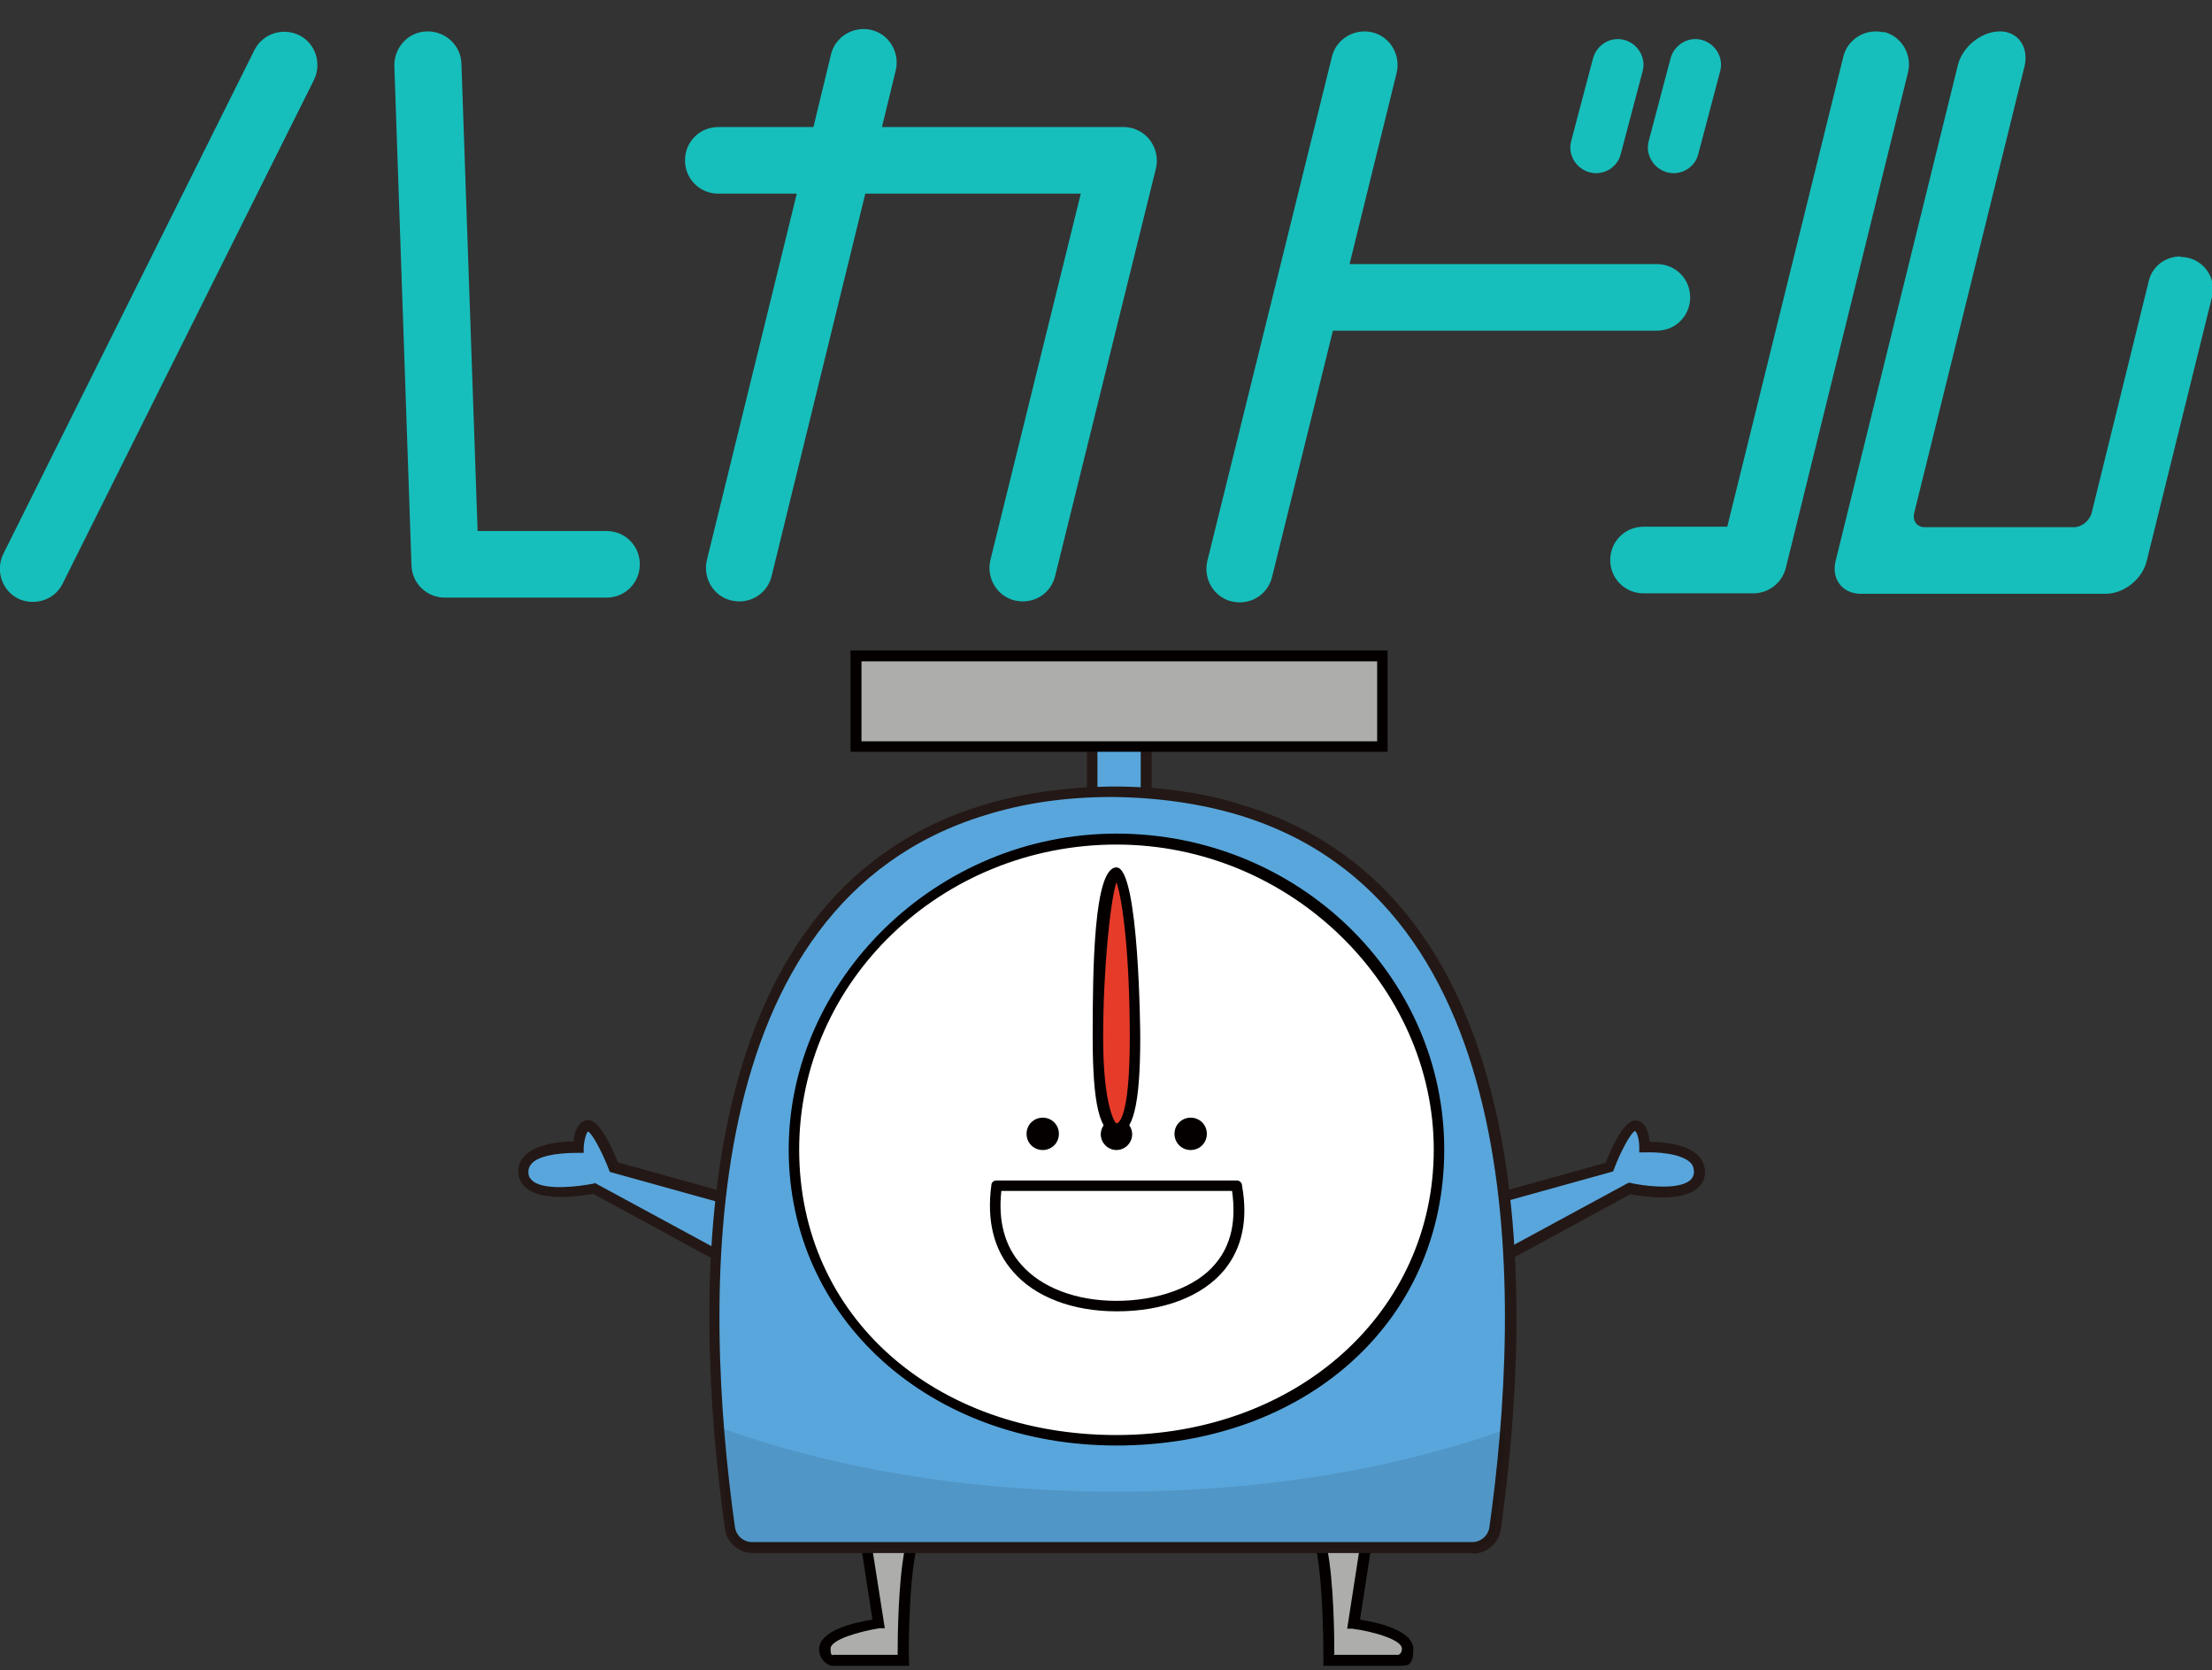 <?xml version="1.0" encoding="UTF-8"?>
<svg id="_レイヤー_1" xmlns="http://www.w3.org/2000/svg" width="465" height="351" version="1.1" viewBox="0 0 465 351">
  <rect x="0" y="0" width="465" height="351" fill="#333333" stroke="none"/>
  <!-- Generator: Adobe Illustrator 29.5.1, SVG Export Plug-In . SVG Version: 2.1.0 Build 141)  -->
  <defs>
    <style>
      .st0 {
        fill: #231815;
      }

      .st1 {
        fill: #adadac;
      }

      .st2 {
        fill: #fff;
      }

      .st3 {
        fill-opacity: .1;
      }

      .st3, .st4 {
        fill: #040000;
      }

      .st5 {
        fill: #16bfbb;
      }

      .st6 {
        fill: #59a6dc;
      }

      .st7 {
        fill: #e73b2a;
      }
    </style>
  </defs>
  <g>
    <g>
      <rect class="st6" x="229.6" y="152" width="11.4" height="19"/>
      <path class="st0" d="M242.1,172.1h-13.6v-21.3h13.6v21.3ZM230.7,169.9h9.1v-16.8h-9.1v16.8Z"/>
    </g>
    <g>
      <rect class="st1" x="179.9" y="137.8" width="110.7" height="19.1"/>
      <path class="st4" d="M291.7,158h-112.9v-21.3h112.9v21.3ZM181.1,155.8h108.4v-16.8h-108.4v16.8Z"/>
    </g>
    <g>
      <path class="st6" d="M156.9,253.1l-27.9-7.8s-3.3-8.5-5.3-8.7-2.1,4.5-2.1,4.5c0,0-12.1-.6-11.5,5.5s14.8,3.2,14.8,3.2l33.8,18.3-1.7-15h-.1Z"/>
      <path class="st0" d="M160,270.1l-35.3-19.2c-2.1.4-10.1,1.7-13.8-1-1.1-.8-1.8-1.9-1.9-3.2-.2-1.5.3-2.8,1.3-3.8,2.5-2.6,7.9-3,10.3-3,0-1.2.5-3,1.5-3.9.5-.4,1.1-.6,1.7-.6,2.2.2,4.7,5.4,6.1,8.9l28.1,7.8,2.1,17.9h-.1ZM125,248.6l32.3,17.5-1.4-12.1-27.7-7.7-.2-.5c-1.5-3.9-3.6-7.7-4.4-8-.3.2-.8,1.7-.9,3.4v1.1h-1.2c-2,0-7.7.1-9.7,2.2-.5.6-.8,1.2-.7,2.1,0,.7.4,1.2,1,1.7,2.7,2,9.9,1,12.4.5h.4v-.2Z"/>
    </g>
    <g>
      <path class="st6" d="M310.3,253.1l27.9-7.8s3.3-8.5,5.3-8.7,2.1,4.5,2.1,4.5c0,0,12.1-.6,11.5,5.5s-14.8,3.2-14.8,3.2l-33.8,18.3,1.7-15h0Z"/>
      <path class="st0" d="M307.3,270.1l2.1-17.9,28.1-7.8c1.4-3.4,3.8-8.7,6.1-8.9.6,0,1.2.1,1.7.6,1,.9,1.4,2.7,1.5,3.9,2.4,0,7.8.3,10.3,3,1,1,1.4,2.4,1.3,3.8-.1,1.3-.8,2.4-1.9,3.2-3.7,2.7-11.7,1.4-13.8,1l-35.3,19.2h-.1ZM311.4,254l-1.4,12.1,32.3-17.5h.4c2.5.6,9.7,1.6,12.4-.4.6-.4.9-1,1-1.7,0-.8-.1-1.5-.7-2.1-2-2.1-7.6-2.3-9.7-2.2h-1.1v-1.1c0-1.7-.5-3.2-.9-3.4-.8.3-2.9,4-4.4,8l-.2.5-27.7,7.7h0Z"/>
    </g>
    <g>
      <path class="st1" d="M182.1,325.2l2.5,16.1s-11.3,1.4-11.3,5.3,1.6,2.4,1.6,2.4h14.9s-.1-14.8,1.5-23.1c1.6-8.2-10.9-9.1-9.1-.6h0Z"/>
      <path class="st4" d="M189.8,350.1h-15.1c-.9-.3-2.5-1.3-2.5-3.5,0-4,7.8-5.7,11.2-6.2l-2.3-14.9c-.6-2.8.2-5.1,2.1-6.3,1.9-1.3,4.7-1.2,6.7.1,2.2,1.4,3.1,4,2.6,6.9-1.6,8-1.5,22.7-1.4,22.8v1.1h-1.3ZM175.1,347.8h13.6c0-3.6.1-15.2,1.5-22.2.5-2.7-.8-4-1.6-4.6-1.3-.9-3.1-.9-4.2-.1-1.1.8-1.5,2.2-1.1,4.1l2.7,17.2h-1.1c-4.3.7-10.3,2.4-10.3,4.3s.5,1.2.7,1.3h-.2Z"/>
    </g>
    <g>
      <path class="st1" d="M287,325.2l-2.5,16.1s11.3,1.4,11.3,5.3-1.6,2.4-1.6,2.4h-14.9s.1-14.8-1.5-23.1,10.9-9.1,9.1-.6h.1Z"/>
      <path class="st4" d="M294.3,350.1h-16.1v-1.1c0-.1.1-14.8-1.4-22.8-.6-2.9.4-5.4,2.6-6.9,2.1-1.4,4.8-1.4,6.7-.1,1.9,1.3,2.6,3.6,2.1,6.3l-2.3,14.9c3.4.5,11.2,2.2,11.2,6.2s-1.6,3.3-2.5,3.5h-.3ZM280.4,347.8h13.6c.2-.1.7-.4.7-1.3,0-1.9-6-3.6-10.4-4.2h-1.1c0-.1,2.7-17.4,2.7-17.4.4-1.9,0-3.3-1.1-4.1-1.1-.8-2.9-.7-4.2.1-.8.5-2.1,1.9-1.6,4.6,1.4,7,1.5,18.5,1.5,22.2h-.1Z"/>
    </g>
    <g>
      <path class="st6" d="M314.3,321.2h0c-.3,2.3-2.3,4.1-4.7,4.1h-151.4c-2.3,0-4.3-1.7-4.7-4.1h0c-5.5-39.5-11.8-131.2,53.5-151,7.9-2.4,16.8-3.8,26.9-3.8s19,1.4,26.9,3.8c65.3,19.8,59,111.5,53.5,151Z"/>
      <path class="st0" d="M309.6,326.4h-151.4c-2.9,0-5.4-2.2-5.8-5-6.8-48.7-8.9-133.1,54.3-152.2,8.2-2.5,17.4-3.8,27.3-3.9,9.9,0,19.1,1.3,27.2,3.9,63.2,19.1,61.1,103.6,54.3,152.2h0c-.4,2.9-2.9,5.1-5.8,5.1h-.1ZM233.8,167.5c-9.7,0-18.6,1.3-26.6,3.8-61.5,18.7-59.4,101.8-52.7,149.7.3,1.8,1.8,3.1,3.6,3.1h151.4c1.8,0,3.3-1.3,3.6-3.1h1.1c0,.1-1.1,0-1.1,0,6.7-47.9,8.8-131.1-52.7-149.7-8-2.4-16.9-3.7-26.6-3.8h0Z"/>
    </g>
    <g>
      <path class="st2" d="M302.5,241.6c0,36-30.3,61.1-67.8,61.1s-67.8-25-67.8-61.1,30.3-65.2,67.8-65.2,67.8,29.2,67.8,65.2Z"/>
      <path class="st4" d="M234.7,303.8c-39.3,0-68.9-26.7-68.9-62.2s30.9-66.4,68.9-66.4,68.9,29.8,68.9,66.4-29.6,62.2-68.9,62.2h0ZM234.7,177.5c-36.8,0-66.7,28.8-66.7,64.1s28.7,60,66.7,60,66.7-25.8,66.7-60-29.9-64.1-66.7-64.1Z"/>
    </g>
    <g>
      <g>
        <path class="st4" d="M219.2,235.5c-1.5,0-2.8,1.3-2.8,2.8s1.3,2.8,2.8,2.8,2.8-1.3,2.8-2.8-1.3-2.8-2.8-2.8Z"/>
        <path class="st4" d="M219.2,241.7c-1.9,0-3.4-1.5-3.4-3.4s1.5-3.4,3.4-3.4,3.4,1.5,3.4,3.4-1.5,3.4-3.4,3.4ZM219.2,236.1c-1.2,0-2.2,1-2.2,2.2s1,2.2,2.2,2.2,2.2-1,2.2-2.2-1-2.2-2.2-2.2Z"/>
      </g>
      <g>
        <path class="st4" d="M250.3,235.5c-1.5,0-2.8,1.3-2.8,2.8s1.3,2.8,2.8,2.8,2.8-1.3,2.8-2.8-1.3-2.8-2.8-2.8Z"/>
        <path class="st4" d="M250.3,241.7c-1.9,0-3.4-1.5-3.4-3.4s1.5-3.4,3.4-3.4,3.4,1.5,3.4,3.4-1.5,3.4-3.4,3.4ZM250.3,236.1c-1.2,0-2.2,1-2.2,2.2s1,2.2,2.2,2.2,2.2-1,2.2-2.2-1-2.2-2.2-2.2Z"/>
      </g>
      <g>
        <circle class="st4" cx="234.7" cy="238.3" r="2.8"/>
        <path class="st4" d="M234.7,241.7c-1.8,0-3.3-1.5-3.3-3.3s1.5-3.3,3.3-3.3,3.3,1.5,3.3,3.3-1.5,3.3-3.3,3.3ZM234.7,236.1c-1.2,0-2.2,1-2.2,2.2s1,2.2,2.2,2.2,2.2-1,2.2-2.2-1-2.2-2.2-2.2Z"/>
      </g>
    </g>
    <g>
      <path class="st7" d="M230.8,218.1c0-14.8,1.8-34.6,3.9-34.6s3.9,19.7,3.9,34.6-1.8,19.1-3.9,19.1-3.9-4.3-3.9-19.1Z"/>
      <path class="st4" d="M234.7,238.3c-3.5,0-5-6.1-5-20.3s.2-35.7,5-35.7,5,35.3,5,35.7c0,14.2-1.5,20.3-5,20.3ZM234.7,185.4c-1.3,3.9-2.8,18.4-2.8,32.7s2.5,18,2.8,18,2.8-.5,2.8-18-1.5-28.9-2.8-32.7Z"/>
    </g>
    <path class="st4" d="M234.7,275.6c-9.2,0-17.1-3-21.7-8.3-4.1-4.6-5.6-10.8-4.6-18.2,0-.6.5-1,1.1-1h50.5c.6,0,1.1.5,1.1,1.1,1.3,7.2,0,13.2-3.8,17.8-4.6,5.5-12.8,8.6-22.5,8.6h-.1ZM210.5,250.3c-.7,6.3.7,11.6,4.2,15.5,4.2,4.8,11.5,7.6,20,7.6s16.7-2.8,20.8-7.8c3.3-3.9,4.4-9,3.5-15.3h-48.5Z"/>
    <path class="st3" d="M316.5,300.5c-.6,7.8-1.5,14.8-2.3,20.7h0c-.3,2.4-2.3,4.1-4.7,4.1h-151.5c-2.3,0-4.3-1.7-4.7-4h0c-.8-6.1-1.7-13.3-2.3-21.4,23.5,8.6,52.4,13.6,83.6,13.6s58.7-4.8,81.8-13h0Z"/>
  </g>
  <g>
    <path class="st5" d="M236.2,26.7h-50.8l2.9-11.9c.9-3.8-1.4-7.6-5.1-8.5-3.8-.9-7.6,1.4-8.5,5.1l-3.7,15.3h-20c-3.9,0-7,3.1-7,7s3.1,7,7,7h16.5l-18.9,77c-.9,3.8,1.4,7.6,5.1,8.5.6.1,1.1.2,1.7.2,3.2,0,6-2.1,6.8-5.3l19.7-80.4h45.3l-19,77c-.9,3.8,1.4,7.6,5.1,8.5.6.1,1.1.2,1.7.2,3.2,0,6-2.1,6.8-5.3l21.2-85.7c.5-2.1,0-4.3-1.3-6-1.3-1.7-3.4-2.7-5.5-2.7Z"/>
    <path class="st5" d="M355.3,62.5c0-3.9-3.1-7-7-7h-64.6l9.9-40.2c.9-3.8-1.4-7.6-5.1-8.5-3.8-.9-7.6,1.4-8.5,5.1l-26.2,106c-.9,3.8,1.4,7.6,5.1,8.5.6.1,1.1.2,1.7.2,3.2,0,6-2.1,6.8-5.3l12.8-51.8h68.1c3.9,0,7-3.1,7-7Z"/>
    <path class="st5" d="M396,6.8c-3.8-.9-7.6,1.4-8.5,5.1l-24.4,98.8h-17.6c-3.9,0-7,3.1-7,7s3.1,7,7,7h23.1c3.2,0,6-2.2,6.8-5.3l25.7-104.2c.9-3.8-1.4-7.6-5.1-8.5Z"/>
    <path class="st5" d="M62.9,7.4c-3.5-1.7-7.7-.3-9.4,3.1L.7,116.4c-1.7,3.5-.3,7.7,3.1,9.4,1,.5,2.1.7,3.1.7,2.6,0,5.1-1.4,6.3-3.9L66,16.8c1.7-3.5.3-7.7-3.1-9.4Z"/>
    <path class="st5" d="M127.6,111.6h-27.2l-3.4-98.2c-.1-3.9-3.4-6.9-7.3-6.8-3.9.1-6.9,3.4-6.8,7.3l3.6,104.9c.1,3.8,3.2,6.8,7,6.8h34c3.9,0,7-3.1,7-7s-3.1-7-7-7Z"/>
    <path class="st5" d="M458.3,53.9c-3.1,0-5.9,2.1-6.6,5.2l-12,48.7c-.4,1.6-2.1,3-3.7,3h-31.4c-1.6,0-2.6-1.3-2.2-3l23.2-93.9c.9-3.8-1.2-7.2-5-7.3-3.9-.1-8,3.1-9,7l-25.7,104.2c-1,3.9,1.4,7,5.3,7h51.4c3.9,0,7.8-3.1,8.7-7l13.7-55.4c1.1-4.3-2.2-8.4-6.6-8.4Z"/>
    <path class="st5" d="M334.1,36.2c.5.1.9.2,1.4.2,2.4,0,4.6-1.6,5.2-4l4.6-17.4c.8-2.9-1-5.8-3.8-6.6-2.9-.8-5.8,1-6.6,3.8l-4.6,17.4c-.8,2.9,1,5.8,3.8,6.6Z"/>
    <path class="st5" d="M350.4,36.2c.5.1.9.2,1.4.2,2.4,0,4.6-1.6,5.2-4l4.6-17.4c.8-2.9-1-5.8-3.8-6.6-2.9-.8-5.8,1-6.6,3.8l-4.6,17.4c-.8,2.9,1,5.8,3.8,6.6Z"/>
  </g>
</svg>